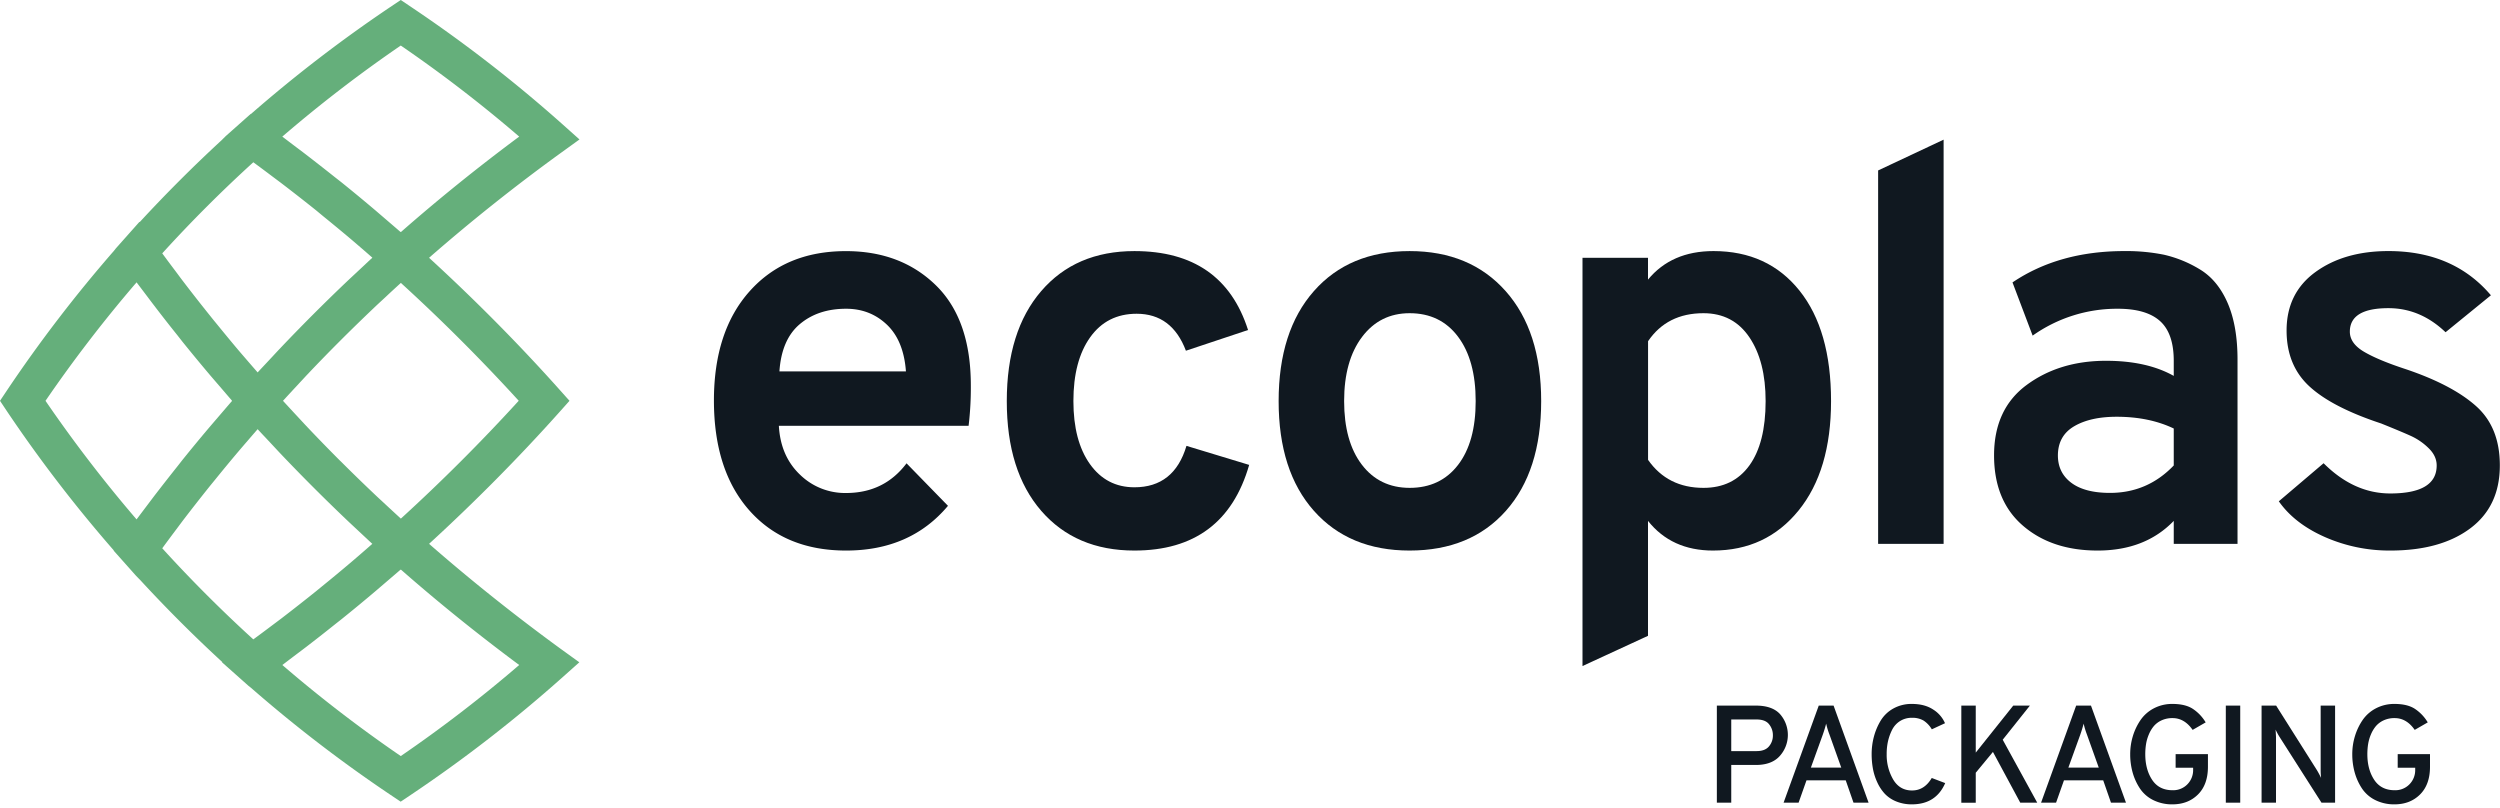 <svg id="Capa_1" data-name="Capa 1" xmlns="http://www.w3.org/2000/svg" viewBox="0 0 2000 646"><defs><style>.cls-1{fill:#101820;}.cls-2{fill:#65af7b;}</style></defs><title>Logotipos vectorizados</title><path class="cls-1" d="M1373.48,642.14V564.48h31.18q13.2,0,19.42,6.88a25.21,25.21,0,0,1-.23,33.4q-6.43,7.22-19.19,7.21H1385v30.17Zm31.84-41.26q6.66,0,9.82-3.73a13.3,13.3,0,0,0,3.17-8.93,13.74,13.74,0,0,0-3.06-8.82q-3-3.81-9.93-3.82H1385v25.3Z"/><path class="cls-1" d="M1482.8,642.14l-6.21-17.86h-31.4l-6.32,17.86h-12L1455,564.48h11.87l28,77.66ZM1473,614.07l-9.42-26.4a62.27,62.27,0,0,1-2.66-8.77q-1,4-2.67,8.77l-9.54,26.4Z"/><path class="cls-1" d="M1529.56,643.48a32.36,32.36,0,0,1-12.59-2.34,25.88,25.88,0,0,1-9.21-6.21,34.45,34.45,0,0,1-6-9.2,44.92,44.92,0,0,1-3.44-10.88,64.58,64.58,0,0,1-1-11.53,54.55,54.55,0,0,1,1.77-13.87,49.4,49.4,0,0,1,5.38-12.82,27.23,27.23,0,0,1,10.1-9.76,29.71,29.71,0,0,1,15-3.72q10.21,0,17,4.5a24.3,24.3,0,0,1,9.43,10.92l-10.54,4.89a21.33,21.33,0,0,0-6.6-7,17.57,17.57,0,0,0-9.27-2.22,17.28,17.28,0,0,0-9.65,2.67,17.73,17.73,0,0,0-6.33,7.1,40.17,40.17,0,0,0-3.27,9.26,47.19,47.19,0,0,0-1,10.05,38.93,38.93,0,0,0,5.21,20.29q5.22,8.77,15.09,8.77t15.76-10l10.76,4.1Q1548.76,643.46,1529.56,643.48Z"/><path class="cls-1" d="M1616.21,642.14l-21.86-40.6-13.75,16.64v24h-11.54V564.48h11.54v37.61l30-37.61h13.32l-21.75,27.3,27.62,50.36Z"/><path class="cls-1" d="M1688.78,642.14l-6.21-17.86h-31.4l-6.32,17.86h-12l28.07-77.66h11.86l28,77.66ZM1679,614.07l-9.43-26.4a62.27,62.27,0,0,1-2.66-8.77q-1,4-2.67,8.77l-9.54,26.4Z"/><path class="cls-1" d="M1738,643.48a33.65,33.65,0,0,1-15.37-3.39,27.37,27.37,0,0,1-10.59-9.15,45.18,45.18,0,0,1-5.88-12.76,53.89,53.89,0,0,1-2-14.86,49.49,49.49,0,0,1,2.1-14.32,46.75,46.75,0,0,1,6.11-12.87,29.34,29.34,0,0,1,10.65-9.43,31.34,31.34,0,0,1,15-3.55q10.21,0,16.25,3.94a33.59,33.59,0,0,1,10.27,10.82l-10.43,6q-6.56-9.43-16.09-9.43a20.49,20.49,0,0,0-8.7,1.77,17.94,17.94,0,0,0-6.27,4.66,25.9,25.9,0,0,0-4,6.71,33.09,33.09,0,0,0-2.22,7.72,51,51,0,0,0-.61,8q0,12.2,5.49,20.52t16.36,8.32a15.78,15.78,0,0,0,11.82-4.72,16.08,16.08,0,0,0,4.61-11.7v-1.55h-14V603.32h25.85v10.09q0,14.21-7.93,22.13T1738,643.48Z"/><path class="cls-1" d="M1780.65,642.14V564.48h11.53v77.66Z"/><path class="cls-1" d="M1868.07,642.14h-10.88l-33.61-52.69a49.48,49.48,0,0,1-3.11-5.77q.33,5.33.33,5.77v52.69h-11.54V564.48h11.65l32.73,51.81c.81,1.33,1.89,3.33,3.22,6-.22-2.22-.33-4.17-.33-5.87V564.48h11.54Z"/><path class="cls-1" d="M1915.65,643.48a33.61,33.61,0,0,1-15.36-3.39,27.33,27.33,0,0,1-10.6-9.15,44.88,44.88,0,0,1-5.87-12.76,53.89,53.89,0,0,1-2-14.86,49.16,49.16,0,0,1,2.11-14.32,46.73,46.73,0,0,1,6.1-12.87,29.34,29.34,0,0,1,10.65-9.43,31.4,31.4,0,0,1,15-3.55q10.21,0,16.26,3.94a33.67,33.67,0,0,1,10.26,10.82l-10.43,6q-6.54-9.43-16.09-9.43a20.49,20.49,0,0,0-8.7,1.77,18,18,0,0,0-6.27,4.66,25.9,25.9,0,0,0-4,6.71,33.59,33.59,0,0,0-2.22,7.72,52.24,52.24,0,0,0-.61,8q0,12.2,5.49,20.52t16.36,8.32a15.77,15.77,0,0,0,11.82-4.72,16.08,16.08,0,0,0,4.61-11.7v-1.55h-14V603.32H1944v10.09q0,14.21-7.93,22.13T1915.65,643.48Z"/><path class="cls-2" d="M343.26,435.07c36.59-33.52,71.34-68.6,103.34-104.34l9-10.08-9-10.07c-32-35.77-66.78-70.86-103.34-104.35,33.64-29.39,69-57.53,105.1-83.67l15.23-11-14-12.5A1117.53,1117.53,0,0,0,329,5.64L320.62,0l-8.4,5.62A1120.14,1120.14,0,0,0,200.78,91.18l-.16-.1-20,17.77-2.87,2.84.05,0c-22.81,21-45,43.18-66.05,66l-.17-.24-18.93,21.3-1.58,2v0A1117.45,1117.45,0,0,0,5.61,312.25L0,320.65l5.61,8.41A1116.45,1116.45,0,0,0,91.05,440.34l-.12.17,17.89,20.1,2.92,3,0-.05c21.11,22.94,43.31,45.15,66.1,66.09l-.24.18,21.15,18.8,2,1.58,0,0a1114.45,1114.45,0,0,0,111.38,85.5l8.41,5.63,8.4-5.63a1119.3,1119.3,0,0,0,120.52-93.39l14-12.48-15.23-11C412.24,492.6,376.9,464.46,343.26,435.07Zm-71.32-66.6Q258.8,355.31,246,341.81c-1.79-1.89-3.54-3.78-5.31-5.69l-3-3.24c-3.79-4.05-7.55-8.14-11.3-12.23q5.55-6.06,11.16-12.08l2.61-2.83c2-2.1,3.88-4.19,5.86-6.28Q258.75,286,271.86,272.9l.79-.8c8.78-8.76,17.71-17.43,26.7-26,1.9-1.81,3.81-3.57,5.72-5.34l3.44-3.18c4-3.78,8.1-7.52,12.18-11.26,32.74,29.86,64.43,61.56,94.29,94.29-29.89,32.76-61.59,64.45-94.29,94.28q-6.07-5.56-12.13-11.2l-3.31-3.08q-3-2.73-5.9-5.5-13.46-12.76-26.61-25.89Zm48.82-182.86-.17-.16-.15.15c-2.82-2.46-5.69-4.92-8.55-7.37l-11.41-9.8Q287,157,273.16,145.85l-5.11-4q-11.57-9.21-23.33-18.26c-2.44-1.88-4.9-3.73-7.38-5.58l-6.6-5c-1.63-1.25-3.26-2.48-4.9-3.71a1088.3,1088.3,0,0,1,94.78-72.87,1091,1091,0,0,1,94.74,72.85C382.46,133.71,350.66,159.37,320.76,185.61Zm-62.41-12.79q10.92,8.85,21.57,17.81c1.81,1.52,3.61,3.07,5.41,4.62l3.61,3.1c3,2.59,6,5.2,8.95,7.79-2.31,2.15-4.6,4.29-6.88,6.45l-6.73,6.29c-2,1.87-4,3.72-6,5.6-18.38,17.47-36.49,35.58-53.83,53.85-2.16,2.26-4.27,4.54-6.39,6.83l-5.81,6.21c-2.05,2.19-4.1,4.36-6.13,6.56q-3.88-4.43-7.76-8.93l-2.82-3.27c-1.67-1.93-3.33-3.86-5-5.82-5.77-6.84-11.5-13.82-17.2-20.82l-2.19-2.66c-1-1.24-2-2.47-3-3.74q-10.92-13.58-21.58-27.55c-1.44-1.87-2.85-3.77-4.26-5.68l-2.36-3.15q-5.12-6.78-10.15-13.63c23.05-25.35,47.54-49.84,72.86-72.87q7.55,5.55,15,11.17l7.21,5.4q14.16,10.81,28,21.88ZM145.83,273.21q11.17,13.85,22.56,27.32l9.81,11.39c2.45,2.87,4.91,5.74,7.38,8.58l-.17.17.16.16c-2.54,2.89-5.06,5.84-7.57,8.77l-9.49,11.06q-11.47,13.51-22.7,27.47L142,373q-9.28,11.66-18.42,23.52l-10.57,14-3.76,5A1096.48,1096.48,0,0,1,36.4,320.65a1092.3,1092.3,0,0,1,72.86-94.77l3.71,4.89,5,6.6c1.86,2.48,3.71,4.94,5.59,7.38q9,11.81,18.27,23.34ZM140.65,424l5.7-7.62q10.85-14.17,21.94-28l4.14-5.06c6-7.41,12.08-14.78,18.19-22,1.78-2.11,3.58-4.19,5.37-6.28l2.34-2.7q3.87-4.51,7.78-9,3,3.28,6.11,6.53l6.84,7.32c1.77,1.9,3.53,3.8,5.31,5.68,17.47,18.38,35.64,36.55,54,54,1.88,1.79,3.78,3.55,5.67,5.31l7.37,6.89c2.15,2,4.28,4,6.44,6-3,2.65-6.07,5.32-9.16,8l-2.12,1.83c-2.18,1.88-4.34,3.75-6.55,5.6Q269,459.86,257.7,469l-4.79,3.93Q239.13,484,225,494.83l-8,6q-7.12,5.37-14.34,10.67c-25.28-23-49.77-47.48-72.86-72.88Q135.2,431.26,140.65,424Zm90.28,104.14,6.61-5q3.71-2.77,7.4-5.59Q256.1,509,267,500.27l2.52-2c1.28-1,2.56-2,3.81-3q13.77-11.07,27.09-22.37l11.67-10c2.81-2.4,5.62-4.79,8.39-7.21l.16.17.14-.14C350.72,482,382.51,507.61,415.36,532a1088.27,1088.27,0,0,1-94.74,72.85A1085.21,1085.21,0,0,1,225.86,532Q228.4,530.1,230.93,528.15Z"/><path class="cls-1" d="M676.83,440.44q-48.83,0-77.25-32t-28.44-88q0-55.51,28.66-87.54t77-32q43.88,0,71.87,27.31t28,80.16a255.82,255.82,0,0,1-1.79,32.25H623.09q1.33,24.18,16.79,39a51.6,51.6,0,0,0,37,14.78q30.45,0,48.36-23.74l33.14,34Q728.33,440.46,676.83,440.44Zm-53.29-143.3H724.75q-1.8-24.63-15.23-37.4T676.83,247q-22.41,0-37,12.32T623.54,297.14Z"/><path class="cls-1" d="M907.53,440.44q-47,0-74.56-31.79t-27.54-87.78q0-56,27.54-88t74.56-32q70.76,0,90.91,63.14l-49.71,16.57Q937.54,251,909.33,251q-23.75,0-37.18,18.81t-13.43,51.05q0,31.8,13.21,50.38t35.6,18.59q31.8,0,41.65-33.14l50.16,15.23Q979.62,440.44,907.53,440.44Z"/><path class="cls-1" d="M1127.7,440.44q-48.36,0-76.58-31.79t-28.21-87.78q0-56,28.21-88t76.58-32q48.36,0,76.8,32t28.44,88q0,56-28.21,87.78T1127.7,440.44Zm0-50.15q24.61,0,38.74-18.36t14.1-51.06q0-32.69-14.1-51.5t-38.74-18.81q-23.75,0-38.07,19t-14.33,51.27q0,32.25,14.11,50.83T1127.7,390.29Z"/><path class="cls-1" d="M1370.4,440.44q-33.15,0-52-23.73v91.94l-52.4,24.18V206.23h52.4v17.46q18.81-22.83,52.4-22.83,43.43,0,68.74,31.57t25.3,88.44q0,55.54-26,87.55T1370.4,440.44Zm-7.62-50.15q23.74,0,36.72-17.92t13-51.5q0-31.8-13-51.05t-36.72-19.26q-29.1,0-44.33,22.4v94.93Q1334.13,390.3,1362.78,390.29Z"/><path class="cls-1" d="M1502.5,435.07V136.36l52.39-24.63V435.07Z"/><path class="cls-1" d="M1739,435.07V416.71q-22.85,23.73-60.91,23.73-36.72,0-59.78-19.93t-23.06-56.2q0-37.15,26.19-56.42t63.37-19.26q32.68,0,54.19,12.09V288.63q0-21.94-11-31.8T1694.18,247a116.59,116.59,0,0,0-68.07,21.5L1610,225.93q37.15-25.08,89.56-25.07a152.7,152.7,0,0,1,31.57,2.91,96.19,96.19,0,0,1,28.22,11.41q14.54,8.52,22.61,26.88t8.06,45.67V435.07Zm-51-40.75q30,0,51-21.95V342.81q-19.71-9.4-45.68-9.4-21.06,0-34,7.62t-13,23.28q0,13.89,10.75,21.94T1687.91,394.32Z"/><path class="cls-1" d="M1912.22,440.44a127.92,127.92,0,0,1-52.17-10.75q-24.4-10.74-37-28.65l35.83-30.46q24.19,24.18,53.29,24.19,37.17,0,37.17-22.4,0-7.61-6.49-13.88a49.51,49.51,0,0,0-13.89-9.63q-7.38-3.36-24-10.07-39.42-13-57.55-29.79t-18.14-44.56q0-30,23.07-46.79t58.44-16.79q51.94,0,81.95,35.37l-36.28,29.56q-20.15-19.25-45.67-19.26-30.9,0-30.9,18.81,0,9.41,11.42,16.12t33.36,13.89q37.17,12.54,56.21,29.55t19,47.47q0,32.7-23.74,50.39T1912.22,440.44Z"/></svg>